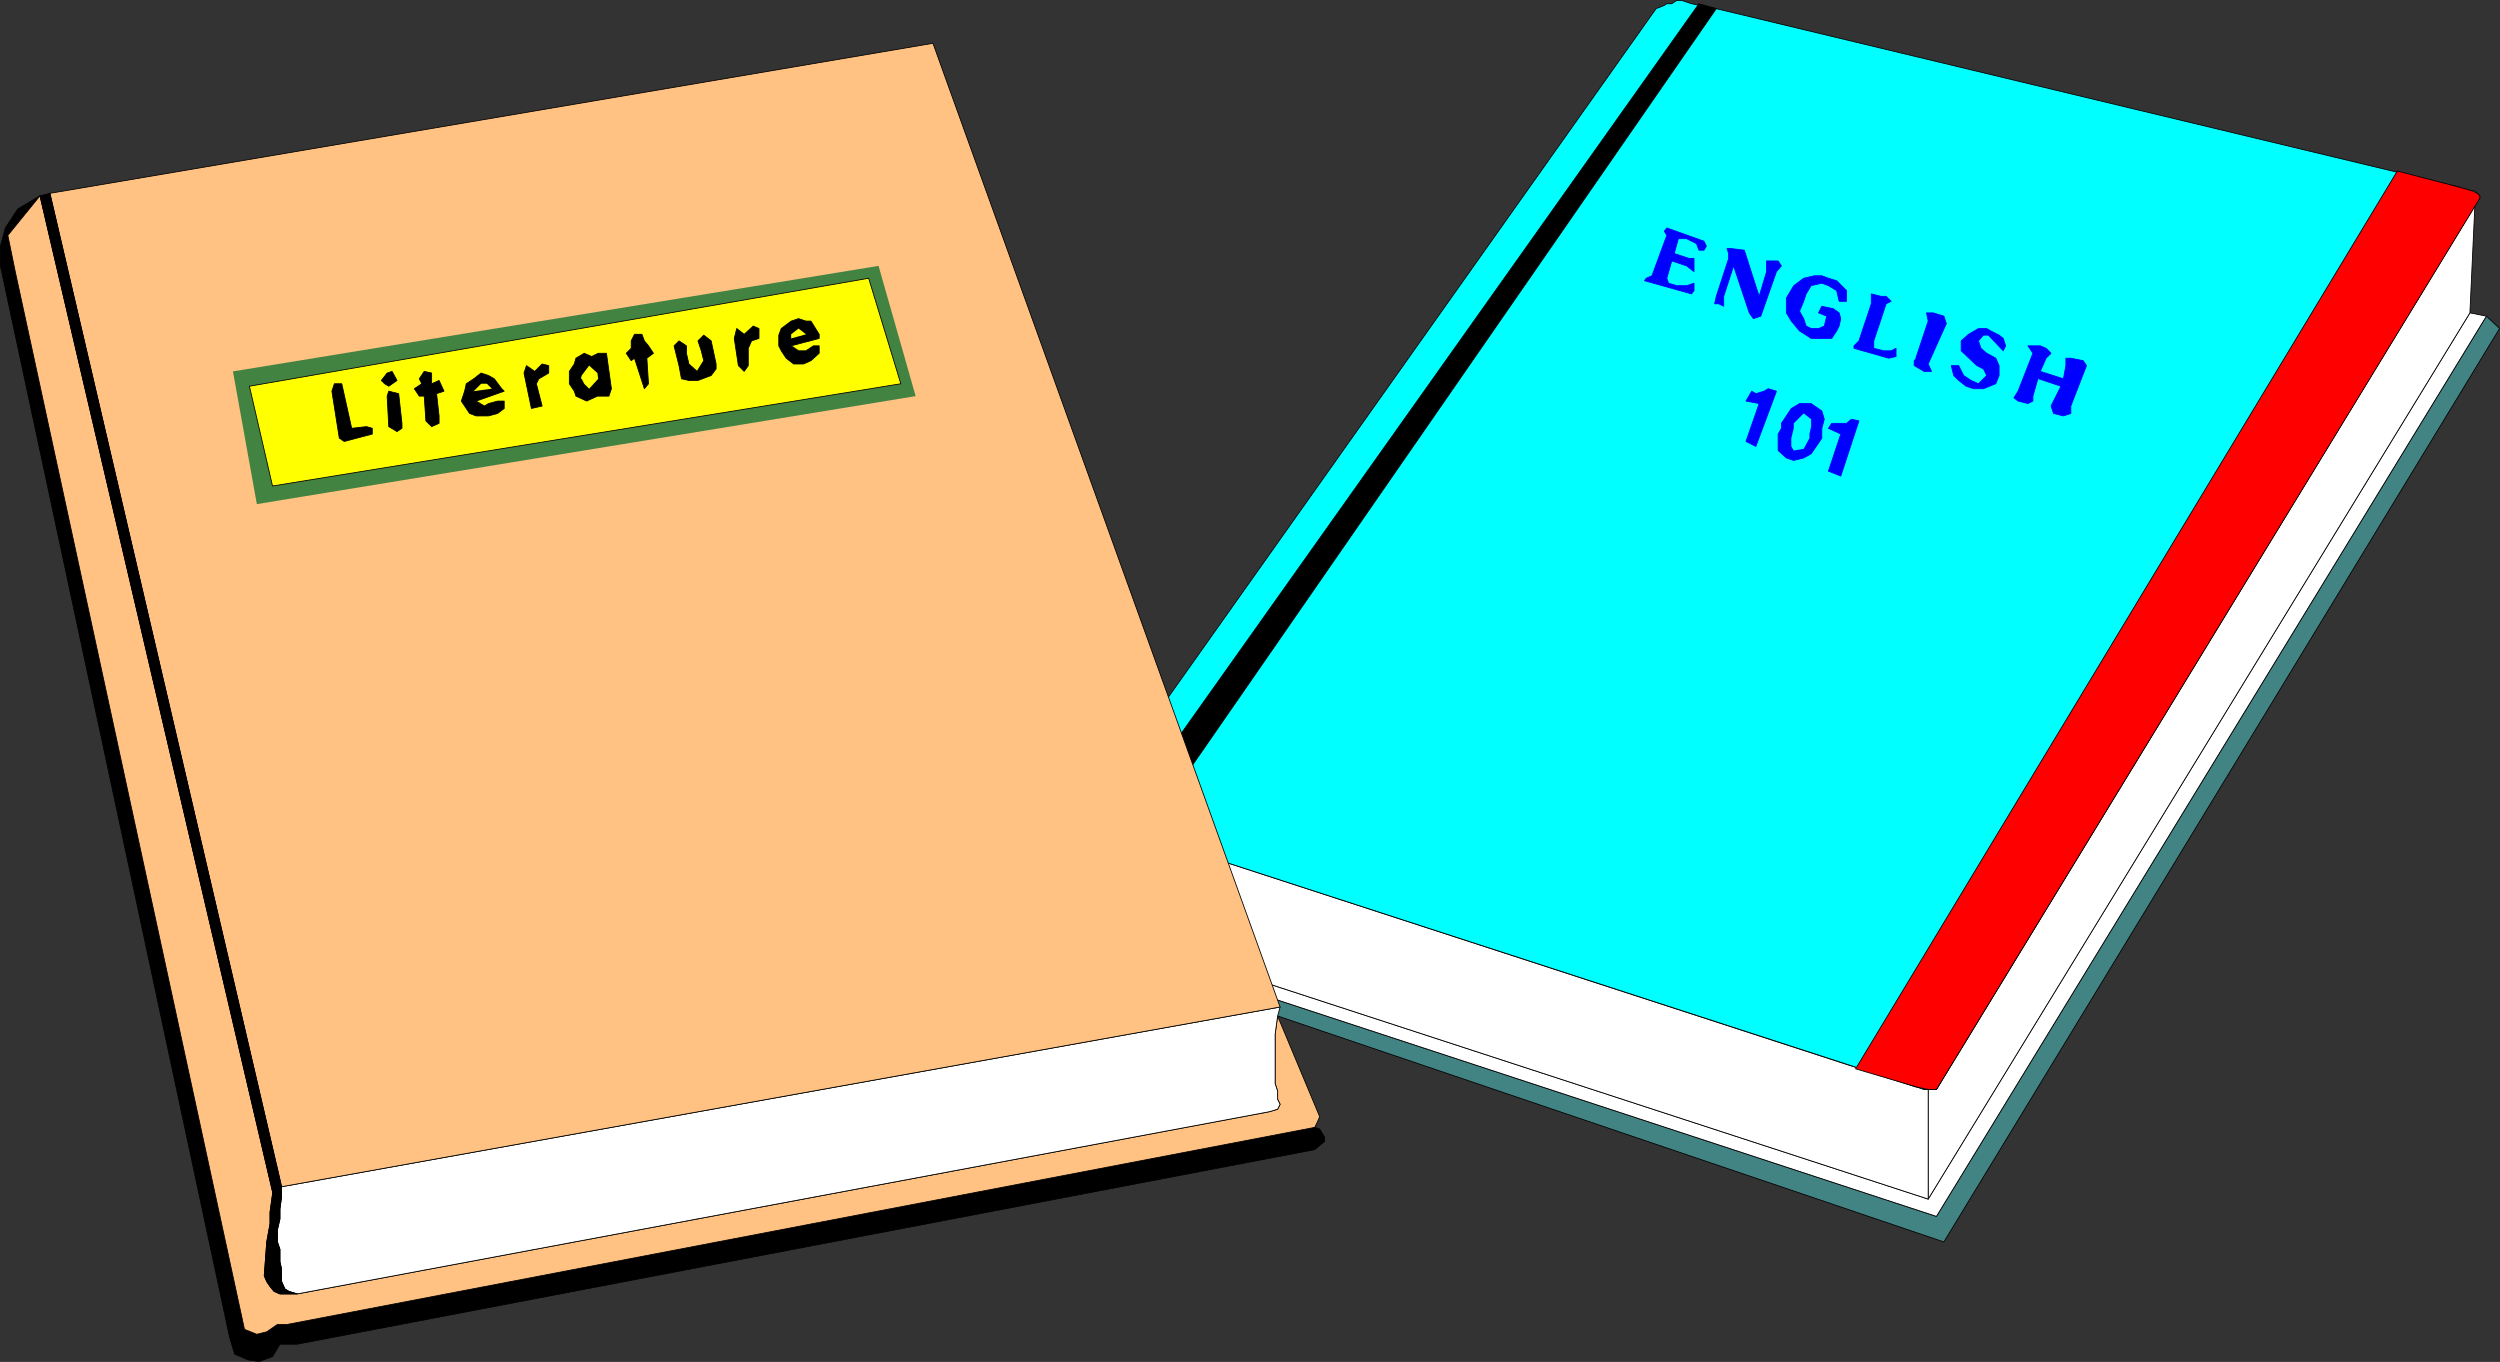 <?xml version="1.0" encoding="UTF-8" standalone="no"?>
<svg
   version="1.0"
   width="129.638mm"
   height="70.622mm"
   id="svg75"
   sodipodi:docname="Books 04.wmf"
   xmlns:inkscape="http://www.inkscape.org/namespaces/inkscape"
   xmlns:sodipodi="http://sodipodi.sourceforge.net/DTD/sodipodi-0.dtd"
   xmlns="http://www.w3.org/2000/svg"
   xmlns:svg="http://www.w3.org/2000/svg">
  <rect width="100%" height="100%" fill="#333333" stroke="none"/>
  <sodipodi:namedview
     id="namedview75"
     pagecolor="#ffffff"
     bordercolor="#000000"
     borderopacity="0.25"
     inkscape:showpageshadow="2"
     inkscape:pageopacity="0.0"
     inkscape:pagecheckerboard="0"
     inkscape:deskcolor="#d1d1d1"
     inkscape:document-units="mm" />
  <defs
     id="defs1">
    <pattern
       id="WMFhbasepattern"
       patternUnits="userSpaceOnUse"
       width="6"
       height="6"
       x="0"
       y="0" />
  </defs>
  <path
     style="fill:#428383;fill-opacity:1;fill-rule:evenodd;stroke:none"
     d="m 212.746,159.391 -2.424,2.585 -0.646,0.969 v 2.424 l -0.808,4.847 v 7.109 l 0.808,3.393 1.616,3.231 1.939,2.1 2.909,1.454 164.832,55.904 108.918,-179.023 -2.586,-2.424 -107.787,176.437 -165.801,-54.45 -0.97,-1.454 -1.454,-3.878 -0.485,-2.424 -0.485,-4.847 0.485,-4.039 0.485,-2.908 0.97,-1.454 0.485,-0.969 0.97,-0.969 h 1.939 l -2.909,-1.454 v 0 z"
     id="path1" />
  <path
     style="fill:none;stroke:#000000;stroke-width:0.162px;stroke-linecap:round;stroke-linejoin:round;stroke-miterlimit:4;stroke-dasharray:none;stroke-opacity:1"
     d="m 212.746,159.391 -2.424,2.585 -0.646,0.969 v 2.424 l -0.808,4.847 v 7.109 l 0.808,3.393 1.616,3.231 1.939,2.1 2.909,1.454 164.832,55.904 108.918,-179.023 -2.586,-2.424 -107.787,176.437 -165.801,-54.45 -0.97,-1.454 -1.454,-3.878 -0.485,-2.424 -0.485,-4.847 0.485,-4.039 0.485,-2.908 0.97,-1.454 0.485,-0.969 0.97,-0.969 h 1.939 l -2.909,-1.454 v 0"
     id="path2" />
  <path
     style="fill:#ffffff;fill-opacity:1;fill-rule:evenodd;stroke:none"
     d="m 377.901,235.007 -156.429,-51.057 -5.333,-2.262 -3.878,-1.616 -0.97,-1.454 0.97,2.424 0.485,1.454 0.97,1.454 165.801,54.45 107.787,-176.437 -3.232,-0.646 -106.171,173.691 z"
     id="path3" />
  <path
     style="fill:none;stroke:#000000;stroke-width:0.162px;stroke-linecap:round;stroke-linejoin:round;stroke-miterlimit:4;stroke-dasharray:none;stroke-opacity:1"
     d="m 377.901,235.007 -156.429,-51.057 -5.333,-2.262 -3.878,-1.616 -0.97,-1.454 0.97,2.424 0.485,1.454 0.97,1.454 165.801,54.45 107.787,-176.437 -3.232,-0.646 -106.171,173.691 v 0"
     id="path4" />
  <path
     style="fill:#ffffff;fill-opacity:1;fill-rule:evenodd;stroke:none"
     d="M 485.042,40.312 379.517,213.518 h -1.616 v 21.489 L 484.072,61.317 Z"
     id="path5" />
  <path
     style="fill:none;stroke:#000000;stroke-width:0.162px;stroke-linecap:round;stroke-linejoin:round;stroke-miterlimit:4;stroke-dasharray:none;stroke-opacity:1"
     d="M 485.042,40.312 379.517,213.518 h -1.616 v 21.489 l 106.171,-173.691 0.97,-21.004 v 0"
     id="path6" />
  <path
     style="fill:#ffffff;fill-opacity:1;fill-rule:evenodd;stroke:none"
     d="m 375.477,213.034 -159.822,-52.026 h -1.939 l -0.97,0.969 -0.485,0.969 -0.97,1.454 -0.485,2.908 -0.485,4.039 0.485,4.847 0.485,2.424 0.97,1.454 3.878,1.616 5.333,2.262 156.429,51.057 v -21.489 h -0.808 l -1.454,-0.485 v 0 z"
     id="path7" />
  <path
     style="fill:none;stroke:#000000;stroke-width:0.162px;stroke-linecap:round;stroke-linejoin:round;stroke-miterlimit:4;stroke-dasharray:none;stroke-opacity:1"
     d="m 375.477,213.034 -159.822,-52.026 h -1.939 l -0.97,0.969 -0.485,0.969 -0.97,1.454 -0.485,2.908 -0.485,4.039 0.485,4.847 0.485,2.424 0.97,1.454 3.878,1.616 5.333,2.262 156.429,51.057 v -21.489 h -0.808 l -1.454,-0.485 v 0"
     id="path8" />
  <path
     style="fill:#00ffff;fill-opacity:1;fill-rule:evenodd;stroke:none"
     d="m 485.042,40.312 0.97,-1.454 v -0.485 l -0.97,-0.969 h -0.97 l -2.424,-0.808 -145.278,-34.9 -4.848,-0.969 -1.939,-0.646 h -0.97 l -0.97,0.646 h -0.97 l -0.485,0.323 -1.616,0.646 -111.827,157.857 2.909,1.454 159.984,52.026 1.454,0.485 h 2.424 z"
     id="path9" />
  <path
     style="fill:none;stroke:#000000;stroke-width:0.162px;stroke-linecap:round;stroke-linejoin:round;stroke-miterlimit:4;stroke-dasharray:none;stroke-opacity:1"
     d="m 485.042,40.312 0.97,-1.454 v -0.485 l -0.97,-0.969 h -0.97 l -2.424,-0.808 -145.278,-34.9 -4.848,-0.969 -1.939,-0.646 h -0.97 l -0.97,0.646 h -0.97 l -0.485,0.323 -1.616,0.646 -111.827,157.857 2.909,1.454 159.984,52.026 1.454,0.485 h 2.424 L 485.042,40.312 v 0"
     id="path10" />
  <path
     style="fill:#ff0000;fill-opacity:1;fill-rule:evenodd;stroke:none"
     d="m 486.011,38.858 v -0.485 l -0.485,-0.485 -0.97,-0.485 -2.909,-0.808 -11.797,-3.07 -106.171,175.953 11.958,3.555 2.262,0.485 h 1.616 z"
     id="path11" />
  <path
     style="fill:none;stroke:#000000;stroke-width:0.162px;stroke-linecap:round;stroke-linejoin:round;stroke-miterlimit:4;stroke-dasharray:none;stroke-opacity:1"
     d="m 486.011,38.858 v -0.485 l -0.485,-0.485 -0.97,-0.485 -2.909,-0.808 -11.797,-3.07 -106.171,175.953 11.958,3.555 2.262,0.485 h 1.616 L 486.011,38.858 v 0"
     id="path12" />
  <path
     style="fill:#000000;fill-opacity:1;fill-rule:evenodd;stroke:none"
     d="M 336.37,1.697 332.976,0.727 218.564,161.977 l 5.818,1.454 z"
     id="path13" />
  <path
     style="fill:none;stroke:#000000;stroke-width:0.162px;stroke-linecap:round;stroke-linejoin:round;stroke-miterlimit:4;stroke-dasharray:none;stroke-opacity:1"
     d="M 336.37,1.697 332.976,0.727 218.564,161.977 l 5.818,1.454 L 336.37,1.697 v 0"
     id="path14" />
  <path
     style="fill:#0000ff;fill-opacity:1;fill-rule:evenodd;stroke:none"
     d="m 326.674,54.531 0.97,-3.393 2.909,0.969 1.454,1.131 v -2.585 h -0.97 l -2.909,-0.969 0.808,-2.908 h 1.616 l 0.97,0.485 0.97,0.485 0.485,1.293 h 0.97 l 0.485,-0.808 -0.485,-0.969 -7.272,-2.585 -0.485,0.646 0.485,0.808 -2.909,7.917 -1.131,0.485 -0.323,0.485 9.211,2.585 0.485,-0.646 v -1.454 l -1.454,0.485 h -1.939 l -1.616,-0.485 z"
     id="path15" />
  <path
     style="fill:none;stroke:#0000ff;stroke-width:0.162px;stroke-linecap:round;stroke-linejoin:round;stroke-miterlimit:4;stroke-dasharray:none;stroke-opacity:1"
     d="m 326.674,54.531 0.97,-3.393 2.909,0.969 1.454,1.131 v -2.585 h -0.97 l -2.909,-0.969 0.808,-2.908 h 1.616 l 0.97,0.485 0.97,0.485 0.485,1.293 h 0.97 l 0.485,-0.808 -0.485,-0.969 -7.272,-2.585 -0.485,0.646 0.485,0.808 -2.909,7.917 -1.131,0.485 -0.323,0.485 9.211,2.585 0.485,-0.646 v -1.454 l -1.454,0.485 h -1.939 l -1.616,-0.485 -0.323,-0.969 v 0"
     id="path16" />
  <path
     style="fill:#0000ff;fill-opacity:1;fill-rule:evenodd;stroke:none"
     d="m 339.764,52.107 -1.939,5.978 v 1.939 l -0.97,-0.485 h -0.808 l 0.323,-1.454 2.424,-7.432 v -0.969 l -0.323,-0.969 h 0.808 l 2.586,0.323 2.909,9.048 1.454,-4.847 v -2.1 h 2.262 l 0.646,0.969 -0.97,1.131 -3.07,8.725 -1.454,0.485 -0.808,-1.131 z"
     id="path17" />
  <path
     style="fill:none;stroke:#0000ff;stroke-width:0.162px;stroke-linecap:round;stroke-linejoin:round;stroke-miterlimit:4;stroke-dasharray:none;stroke-opacity:1"
     d="m 339.764,52.107 -1.939,5.978 v 1.939 l -0.97,-0.485 h -0.808 l 0.323,-1.454 2.424,-7.432 v -0.969 l -0.323,-0.969 h 0.808 l 2.586,0.323 2.909,9.048 1.454,-4.847 v -2.1 h 2.262 l 0.646,0.969 -0.97,1.131 -3.07,8.725 -1.454,0.485 -0.808,-1.131 -3.07,-9.21 v 0"
     id="path18" />
  <path
     style="fill:#0000ff;fill-opacity:1;fill-rule:evenodd;stroke:none"
     d="m 350.106,58.409 1.454,-2.424 1.939,-1.454 2.101,-0.485 h 1.454 l 1.293,0.485 1.616,0.485 1.939,1.939 v 2.1 h -1.454 l -0.485,-2.1 -1.616,-0.969 -1.293,-0.485 -2.101,0.485 -0.97,1.616 -0.485,1.454 -0.808,1.939 0.808,1.454 0.485,1.454 0.97,0.485 h 1.454 l 1.131,-0.485 0.485,-1.939 -1.616,-0.646 0.646,-1.293 2.262,0.485 1.131,0.808 0.323,1.131 -0.323,1.454 -0.485,0.969 -0.97,1.454 H 354.954 l -0.97,-0.646 -1.293,-0.808 -1.616,-1.939 -0.97,-1.616 z"
     id="path19" />
  <path
     style="fill:none;stroke:#0000ff;stroke-width:0.162px;stroke-linecap:round;stroke-linejoin:round;stroke-miterlimit:4;stroke-dasharray:none;stroke-opacity:1"
     d="m 350.106,58.409 1.454,-2.424 1.939,-1.454 2.101,-0.485 h 1.454 l 1.293,0.485 1.616,0.485 1.939,1.939 v 2.1 h -1.454 l -0.485,-2.1 -1.616,-0.969 -1.293,-0.485 -2.101,0.485 -0.97,1.616 -0.485,1.454 -0.808,1.939 0.808,1.454 0.485,1.454 0.97,0.485 h 1.454 l 1.131,-0.485 0.485,-1.939 -1.616,-0.646 0.646,-1.293 2.262,0.485 1.131,0.808 0.323,1.131 -0.323,1.454 -0.485,0.969 -0.97,1.454 H 354.954 l -0.97,-0.646 -1.293,-0.808 -1.616,-1.939 -0.97,-1.616 v -2.908 0"
     id="path20" />
  <path
     style="fill:#0000ff;fill-opacity:1;fill-rule:evenodd;stroke:none"
     d="m 364.327,66.81 2.424,-7.271 v -1.939 l 1.939,0.485 h 0.97 l 0.97,0.969 -0.97,0.485 -2.424,7.271 v 1.454 l 1.939,0.485 h 1.454 l 0.97,-0.485 v 1.616 l -1.454,0.323 -6.787,-1.939 v -0.485 l 0.97,-0.969 z"
     id="path21" />
  <path
     style="fill:none;stroke:#0000ff;stroke-width:0.162px;stroke-linecap:round;stroke-linejoin:round;stroke-miterlimit:4;stroke-dasharray:none;stroke-opacity:1"
     d="m 364.327,66.81 2.424,-7.271 v -1.939 l 1.939,0.485 h 0.97 l 0.97,0.969 -0.97,0.485 -2.424,7.271 v 1.454 l 1.939,0.485 h 1.454 l 0.97,-0.485 v 1.616 l -1.454,0.323 -6.787,-1.939 v -0.485 l 0.97,-0.969 v 0"
     id="path22" />
  <path
     style="fill:#0000ff;fill-opacity:1;fill-rule:evenodd;stroke:none"
     d="m 375.477,70.203 2.424,-7.271 -0.323,-1.616 h 1.293 l 2.101,0.646 0.485,1.454 -3.555,7.917 0.646,1.454 h -1.454 l -1.939,-1.131 v -0.969 l 0.485,-0.485 v 0 z"
     id="path23" />
  <path
     style="fill:none;stroke:#0000ff;stroke-width:0.162px;stroke-linecap:round;stroke-linejoin:round;stroke-miterlimit:4;stroke-dasharray:none;stroke-opacity:1"
     d="m 375.477,70.203 2.424,-7.271 -0.323,-1.616 h 1.293 l 2.101,0.646 0.485,1.454 -3.555,7.917 0.646,1.454 h -1.454 l -1.939,-1.131 v -0.969 l 0.485,-0.485 v 0"
     id="path24" />
  <path
     style="fill:#0000ff;fill-opacity:1;fill-rule:evenodd;stroke:none"
     d="m 382.426,71.657 h 1.454 l 0.97,1.939 1.454,0.969 1.454,0.646 1.616,-1.616 -0.646,-1.293 -1.293,-0.646 -3.07,-2.908 v -1.939 l 1.454,-1.293 1.939,-1.131 h 1.616 l 0.808,0.485 1.616,0.808 0.808,0.646 0.485,1.454 -0.485,0.969 -2.909,-3.07 h -0.97 l -0.97,1.131 0.485,1.454 1.131,0.969 1.778,0.969 0.646,1.454 v 1.939 l -0.646,1.616 -2.424,0.969 h -1.939 l -1.454,-0.485 -1.454,-1.131 -0.97,-0.969 -0.485,-1.939 z"
     id="path25" />
  <path
     style="fill:none;stroke:#0000ff;stroke-width:0.162px;stroke-linecap:round;stroke-linejoin:round;stroke-miterlimit:4;stroke-dasharray:none;stroke-opacity:1"
     d="m 382.426,71.657 h 1.454 l 0.97,1.939 1.454,0.969 1.454,0.646 1.616,-1.616 -0.646,-1.293 -1.293,-0.646 -3.07,-2.908 v -1.939 l 1.454,-1.293 1.939,-1.131 h 1.616 l 0.808,0.485 1.616,0.808 0.808,0.646 0.485,1.454 -0.485,0.969 -2.909,-3.07 h -0.97 l -0.97,1.131 0.485,1.454 1.131,0.969 1.778,0.969 0.646,1.454 v 1.939 l -0.646,1.616 -2.424,0.969 h -1.939 l -1.454,-0.485 -1.454,-1.131 -0.97,-0.969 -0.485,-1.939 v 0"
     id="path26" />
  <path
     style="fill:#0000ff;fill-opacity:1;fill-rule:evenodd;stroke:none"
     d="m 399.394,74.243 -0.97,3.393 v 0.969 l -0.97,0.485 -1.939,-0.485 -0.808,-0.646 0.808,-1.293 2.909,-7.432 -0.97,-1.454 h 2.424 l 1.131,0.485 0.97,0.969 -0.97,0.969 -1.131,2.585 4.525,1.454 0.485,-2.585 v -1.454 h 0.97 l 2.424,0.485 0.646,0.969 -3.07,7.917 v 1.454 l -1.454,0.485 -1.939,-0.485 -0.485,-1.454 1.939,-3.878 -4.363,-1.454 v 0 z"
     id="path27" />
  <path
     style="fill:none;stroke:#0000ff;stroke-width:0.162px;stroke-linecap:round;stroke-linejoin:round;stroke-miterlimit:4;stroke-dasharray:none;stroke-opacity:1"
     d="m 399.394,74.243 -0.97,3.393 v 0.969 l -0.97,0.485 -1.939,-0.485 -0.808,-0.646 0.808,-1.293 2.909,-7.432 -0.97,-1.454 h 2.424 l 1.131,0.485 0.97,0.969 -0.97,0.969 -1.131,2.585 4.525,1.454 0.485,-2.585 v -1.454 h 0.97 l 2.424,0.485 0.646,0.969 -3.07,7.917 v 1.454 l -1.454,0.485 -1.939,-0.485 -0.485,-1.454 1.939,-3.878 -4.363,-1.454 v 0"
     id="path28" />
  <path
     style="fill:#0000ff;fill-opacity:1;fill-rule:evenodd;stroke:none"
     d="m 345.743,76.666 0.808,-0.485 1.616,0.485 -4.04,10.825 -1.939,-0.969 2.586,-7.432 -2.586,-0.485 1.131,-1.939 0.808,0.485 z"
     id="path29" />
  <path
     style="fill:none;stroke:#0000ff;stroke-width:0.162px;stroke-linecap:round;stroke-linejoin:round;stroke-miterlimit:4;stroke-dasharray:none;stroke-opacity:1"
     d="m 345.743,76.666 0.808,-0.485 1.616,0.485 -4.04,10.825 -1.939,-0.969 2.586,-7.432 -2.586,-0.485 1.131,-1.939 0.808,0.485 1.616,-0.485 v 0"
     id="path30" />
  <path
     style="fill:#0000ff;fill-opacity:1;fill-rule:evenodd;stroke:none"
     d="m 349.136,83.937 v -0.969 l 0.97,-1.454 0.97,-1.454 1.616,-0.969 h 2.262 l 2.101,1.454 0.485,1.616 -0.485,1.777 v 1.939 l -0.646,0.969 -1.454,2.1 -1.454,0.808 -1.939,0.485 -1.454,-0.485 -1.616,-1.454 v -3.231 z"
     id="path31" />
  <path
     style="fill:none;stroke:#0000ff;stroke-width:0.162px;stroke-linecap:round;stroke-linejoin:round;stroke-miterlimit:4;stroke-dasharray:none;stroke-opacity:1"
     d="m 349.136,83.937 v -0.969 l 0.97,-1.454 0.97,-1.454 1.616,-0.969 h 2.262 l 2.101,1.454 0.485,1.616 -0.485,1.777 v 1.939 l -0.646,0.969 -1.454,2.1 -1.454,0.808 -1.939,0.485 -1.454,-0.485 -1.616,-1.454 v -3.231 l 0.646,-1.131 v 0"
     id="path32" />
  <path
     style="fill:#00ffff;fill-opacity:1;fill-rule:evenodd;stroke:none"
     d="m 351.56,82.968 1.939,-1.939 1.454,1.131 v 1.454 l -0.323,1.454 v 0.808 l -1.131,2.1 -1.939,0.323 -0.485,-0.808 v -1.616 l 0.485,-1.939 z"
     id="path33" />
  <path
     style="fill:#0000ff;fill-opacity:1;fill-rule:evenodd;stroke:none"
     d="m 358.348,92.339 2.424,-7.271 -2.424,-1.131 0.646,-0.969 h 2.909 l 0.97,-0.808 1.454,0.323 -3.555,10.825 -2.424,-0.969 z"
     id="path34" />
  <path
     style="fill:none;stroke:#0000ff;stroke-width:0.162px;stroke-linecap:round;stroke-linejoin:round;stroke-miterlimit:4;stroke-dasharray:none;stroke-opacity:1"
     d="m 358.348,92.339 2.424,-7.271 -2.424,-1.131 0.646,-0.969 h 2.909 l 0.97,-0.808 1.454,0.323 -3.555,10.825 -2.424,-0.969 v 0"
     id="path35" />
  <path
     style="fill:#000000;fill-opacity:1;fill-rule:evenodd;stroke:none"
     d="M 257.671,220.951 56.318,259.567 h -1.939 l -2.101,1.454 -1.939,0.485 -2.424,-0.969 L 2.99,53.238 1.535,46.129 7.838,38.374 3.474,40.959 1.05,44.675 0.081,48.229 v 3.878 L 45.006,262.152 l 0.97,3.231 2.586,1.131 2.262,0.323 2.586,-0.969 1.454,-2.424 h 3.394 l 199.414,-38.131 1.939,-1.616 v -0.808 l -0.97,-1.616 z"
     id="path36" />
  <path
     style="fill:none;stroke:#000000;stroke-width:0.162px;stroke-linecap:round;stroke-linejoin:round;stroke-miterlimit:4;stroke-dasharray:none;stroke-opacity:1"
     d="M 257.671,220.951 56.318,259.567 h -1.939 l -2.101,1.454 -1.939,0.485 -2.424,-0.969 L 2.99,53.238 1.535,46.129 7.838,38.374 3.474,40.959 1.05,44.675 0.081,48.229 v 3.878 L 45.006,262.152 l 0.97,3.231 2.586,1.131 2.262,0.323 2.586,-0.969 1.454,-2.424 h 3.394 l 199.414,-38.131 1.939,-1.616 v -0.808 l -0.97,-1.616 -0.97,-0.323 v 0"
     id="path37" />
  <path
     style="fill:#ffc283;fill-opacity:1;fill-rule:evenodd;stroke:none"
     d="m 257.671,220.951 0.485,-0.969 0.485,-1.131 -8.242,-19.712 -0.485,3.555 v 9.694 l 0.485,1.454 v 1.616 l 0.485,0.969 -0.485,0.969 -1.616,0.485 -190.526,35.708 h -3.394 l -1.131,-0.485 -0.808,-0.969 -0.646,-0.969 -0.485,-1.131 0.485,-6.624 0.646,-3.555 v -2.262 l 0.485,-3.555 v -0.485 L 7.838,38.374 1.535,46.129 2.99,53.238 47.914,260.536 l 2.424,0.969 1.939,-0.485 2.101,-1.454 h 1.939 z"
     id="path38" />
  <path
     style="fill:none;stroke:#000000;stroke-width:0.162px;stroke-linecap:round;stroke-linejoin:round;stroke-miterlimit:4;stroke-dasharray:none;stroke-opacity:1"
     d="m 257.671,220.951 0.485,-0.969 0.485,-1.131 -8.242,-19.712 -0.485,3.555 v 9.694 l 0.485,1.454 v 1.616 l 0.485,0.969 -0.485,0.969 -1.616,0.485 -190.526,35.708 h -3.394 l -1.131,-0.485 -0.808,-0.969 -0.646,-0.969 -0.485,-1.131 0.485,-6.624 0.646,-3.555 v -2.262 l 0.485,-3.555 v -0.485 L 7.838,38.374 1.535,46.129 2.99,53.238 47.914,260.536 l 2.424,0.969 1.939,-0.485 2.101,-1.454 h 1.939 L 257.671,220.951 v 0"
     id="path39" />
  <path
     style="fill:#ffffff;fill-opacity:1;fill-rule:evenodd;stroke:none"
     d="m 55.186,232.584 v 1.939 l -0.323,2.424 v 1.939 l -0.485,2.1 v 2.424 l 0.485,1.454 v 2.424 l 0.323,1.454 v 2.424 l 0.646,1.454 0.808,0.485 1.616,0.485 190.526,-35.708 1.616,-0.485 0.485,-0.969 -0.485,-0.969 v -1.616 l -0.485,-1.454 v -9.694 l 0.485,-3.555 0.485,-1.777 z"
     id="path40" />
  <path
     style="fill:none;stroke:#000000;stroke-width:0.162px;stroke-linecap:round;stroke-linejoin:round;stroke-miterlimit:4;stroke-dasharray:none;stroke-opacity:1"
     d="m 55.186,232.584 v 1.939 l -0.323,2.424 v 1.939 l -0.485,2.1 v 2.424 l 0.485,1.454 v 2.424 l 0.323,1.454 v 2.424 l 0.646,1.454 0.808,0.485 1.616,0.485 190.526,-35.708 1.616,-0.485 0.485,-0.969 -0.485,-0.969 v -1.616 l -0.485,-1.454 v -9.694 l 0.485,-3.555 0.485,-1.777 -195.697,35.223 v 0"
     id="path41" />
  <path
     style="fill:#ffc283;fill-opacity:1;fill-rule:evenodd;stroke:none"
     d="M 55.186,232.584 250.884,197.361 182.85,8.483 9.777,37.889 Z"
     id="path42" />
  <path
     style="fill:none;stroke:#000000;stroke-width:0.162px;stroke-linecap:round;stroke-linejoin:round;stroke-miterlimit:4;stroke-dasharray:none;stroke-opacity:1"
     d="M 55.186,232.584 250.884,197.361 182.85,8.483 9.777,37.889 55.186,232.584 v 0"
     id="path43" />
  <path
     style="fill:#000000;fill-opacity:1;fill-rule:evenodd;stroke:none"
     d="M 7.838,38.374 53.409,233.553 v 0.485 l 0.97,-0.969 0.808,-0.485 L 9.777,37.889 Z"
     id="path44" />
  <path
     style="fill:none;stroke:#000000;stroke-width:0.162px;stroke-linecap:round;stroke-linejoin:round;stroke-miterlimit:4;stroke-dasharray:none;stroke-opacity:1"
     d="M 7.838,38.374 53.409,233.553 v 0.485 l 0.97,-0.969 0.808,-0.485 L 9.777,37.889 7.838,38.374 v 0"
     id="path45" />
  <path
     style="fill:#000000;fill-opacity:1;fill-rule:evenodd;stroke:none"
     d="m 55.186,232.584 -0.808,0.485 -0.97,0.969 -0.485,3.555 v 2.262 l -0.646,3.555 -0.485,6.624 0.485,1.131 0.646,0.969 0.808,0.969 1.131,0.485 h 3.394 l -1.616,-0.485 -0.808,-0.485 -0.646,-1.454 v -2.424 L 54.863,247.287 v -2.424 l -0.485,-1.454 v -2.424 l 0.485,-2.1 v -1.939 l 0.323,-2.424 z"
     id="path46" />
  <path
     style="fill:none;stroke:#000000;stroke-width:0.162px;stroke-linecap:round;stroke-linejoin:round;stroke-miterlimit:4;stroke-dasharray:none;stroke-opacity:1"
     d="m 55.186,232.584 -0.808,0.485 -0.97,0.969 -0.485,3.555 v 2.262 l -0.646,3.555 -0.485,6.624 0.485,1.131 0.646,0.969 0.808,0.969 1.131,0.485 h 3.394 l -1.616,-0.485 -0.808,-0.485 -0.646,-1.454 v -2.424 L 54.863,247.287 v -2.424 l -0.485,-1.454 v -2.424 l 0.485,-2.1 v -1.939 l 0.323,-2.424 v -1.939 0"
     id="path47" />
  <path
     style="fill:#428342;fill-opacity:1;fill-rule:evenodd;stroke:none"
     d="M 172.185,52.107 45.652,72.789 50.338,98.802 179.457,77.636 172.185,52.107 Z"
     id="path48" />
  <path
     style="fill:#ffff00;fill-opacity:1;fill-rule:evenodd;stroke:none"
     d="M 48.884,75.697 170.245,54.531 176.548,75.212 53.409,95.247 Z"
     id="path49" />
  <path
     style="fill:none;stroke:#000000;stroke-width:0.162px;stroke-linecap:round;stroke-linejoin:round;stroke-miterlimit:4;stroke-dasharray:none;stroke-opacity:1"
     d="M 48.884,75.697 170.245,54.531 176.548,75.212 53.409,95.247 48.884,75.697 v 0"
     id="path50" />
  <path
     style="fill:#000000;fill-opacity:1;fill-rule:evenodd;stroke:none"
     d="m 65.044,76.666 0.485,-1.454 h 1.454 l 1.939,8.725 2.909,-0.323 1.131,0.323 v 1.131 l -5.494,1.454 -0.97,-0.646 z"
     id="path51" />
  <path
     style="fill:none;stroke:#000000;stroke-width:0.162px;stroke-linecap:round;stroke-linejoin:round;stroke-miterlimit:4;stroke-dasharray:none;stroke-opacity:1"
     d="m 65.044,76.666 0.485,-1.454 h 1.454 l 1.939,8.725 2.909,-0.323 1.131,0.323 v 1.131 l -5.494,1.454 -0.97,-0.646 -1.454,-9.21 v 0"
     id="path52" />
  <path
     style="fill:#000000;fill-opacity:1;fill-rule:evenodd;stroke:none"
     d="m 74.74,74.566 1.131,-1.454 0.97,-0.323 0.97,1.777 -1.616,1.131 -0.808,-0.485 z"
     id="path53" />
  <path
     style="fill:none;stroke:#000000;stroke-width:0.162px;stroke-linecap:round;stroke-linejoin:round;stroke-miterlimit:4;stroke-dasharray:none;stroke-opacity:1"
     d="m 74.74,74.566 1.131,-1.454 0.97,-0.323 0.97,1.777 -1.616,1.131 -0.808,-0.485 -0.646,-0.646 v 0"
     id="path54" />
  <path
     style="fill:#000000;fill-opacity:1;fill-rule:evenodd;stroke:none"
     d="m 75.871,77.636 0.323,-0.969 1.939,0.485 0.646,5.817 v 0.969 l -0.97,0.646 -1.616,-0.969 z"
     id="path55" />
  <path
     style="fill:none;stroke:#000000;stroke-width:0.162px;stroke-linecap:round;stroke-linejoin:round;stroke-miterlimit:4;stroke-dasharray:none;stroke-opacity:1"
     d="m 75.871,77.636 0.323,-0.969 1.939,0.485 0.646,5.817 v 0.969 l -0.97,0.646 -1.616,-0.969 -0.323,-5.978 v 0"
     id="path56" />
  <path
     style="fill:#000000;fill-opacity:1;fill-rule:evenodd;stroke:none"
     d="m 82.174,77.636 h 0.97 l 0.323,4.847 1.131,1.131 1.454,-0.646 V 81.513 l -0.485,-4.362 1.454,-0.485 -0.97,-2.1 -1.454,0.646 v -2.1 l -1.454,-0.323 -0.97,1.454 0.485,0.969 -1.454,0.969 z"
     id="path57" />
  <path
     style="fill:none;stroke:#000000;stroke-width:0.162px;stroke-linecap:round;stroke-linejoin:round;stroke-miterlimit:4;stroke-dasharray:none;stroke-opacity:1"
     d="m 82.174,77.636 h 0.97 l 0.323,4.847 1.131,1.131 1.454,-0.646 V 81.513 l -0.485,-4.362 1.454,-0.485 -0.97,-2.1 -1.454,0.646 v -2.1 l -1.454,-0.323 -0.97,1.454 0.485,0.969 -1.454,0.969 0.97,1.454 v 0"
     id="path58" />
  <path
     style="fill:#000000;fill-opacity:1;fill-rule:evenodd;stroke:none"
     d="m 90.415,78.605 0.646,-1.939 0.323,-1.454 1.454,-0.969 1.454,-1.131 1.454,0.485 1.131,0.646 1.454,1.939 0.485,0.485 -5.494,1.939 1.616,0.969 0.808,-0.485 1.778,-0.485 h 1.293 v 1.454 l -1.293,0.969 -1.778,0.485 h -2.424 l -1.293,-0.485 -0.97,-1.454 z"
     id="path59" />
  <path
     style="fill:none;stroke:#000000;stroke-width:0.162px;stroke-linecap:round;stroke-linejoin:round;stroke-miterlimit:4;stroke-dasharray:none;stroke-opacity:1"
     d="m 90.415,78.605 0.646,-1.939 0.323,-1.454 1.454,-0.969 1.454,-1.131 1.454,0.485 1.131,0.646 1.454,1.939 0.485,0.485 -5.494,1.939 1.616,0.969 0.808,-0.485 1.778,-0.485 h 1.293 v 1.454 l -1.293,0.969 -1.778,0.485 h -2.424 l -1.293,-0.485 -0.97,-1.454 -0.646,-0.969 v 0"
     id="path60" />
  <path
     style="fill:#ffff00;fill-opacity:1;fill-rule:evenodd;stroke:none"
     d="m 92.839,76.666 3.555,-0.485 -0.97,-0.969 h -1.131 z"
     id="path61" />
  <path
     style="fill:#000000;fill-opacity:1;fill-rule:evenodd;stroke:none"
     d="m 102.697,73.112 0.485,-1.454 1.616,1.131 1.454,-1.454 1.293,0.323 v 1.454 l -1.939,1.131 -0.485,0.969 1.131,4.362 -2.101,0.485 -1.454,-6.948 z"
     id="path62" />
  <path
     style="fill:none;stroke:#000000;stroke-width:0.162px;stroke-linecap:round;stroke-linejoin:round;stroke-miterlimit:4;stroke-dasharray:none;stroke-opacity:1"
     d="m 102.697,73.112 0.485,-1.454 1.616,1.131 1.454,-1.454 1.293,0.323 v 1.454 l -1.939,1.131 -0.485,0.969 1.131,4.362 -2.101,0.485 -1.454,-6.948 v 0"
     id="path63" />
  <path
     style="fill:#000000;fill-opacity:1;fill-rule:evenodd;stroke:none"
     d="m 111.585,74.566 v -1.777 l 0.97,-1.454 0.323,-1.131 1.616,-0.969 1.454,0.646 1.293,-0.646 h 1.616 l 0.97,6.948 -0.485,1.454 h -2.262 l -2.101,0.969 -2.101,-0.969 -0.323,-0.969 -0.97,-1.454 v -0.646 z"
     id="path64" />
  <path
     style="fill:none;stroke:#000000;stroke-width:0.162px;stroke-linecap:round;stroke-linejoin:round;stroke-miterlimit:4;stroke-dasharray:none;stroke-opacity:1"
     d="m 111.585,74.566 v -1.777 l 0.97,-1.454 0.323,-1.131 1.616,-0.969 1.454,0.646 1.293,-0.646 h 1.616 l 0.97,6.948 -0.485,1.454 h -2.262 l -2.101,0.969 -2.101,-0.969 -0.323,-0.969 -0.97,-1.454 v -0.646 0"
     id="path65" />
  <path
     style="fill:#ffff00;fill-opacity:1;fill-rule:evenodd;stroke:none"
     d="m 113.847,74.243 0.162,-0.646 0.97,-1.293 0.485,-0.646 1.616,1.454 0.162,1.131 -1.778,1.939 -0.97,-0.969 -0.485,-0.969 v 0 z"
     id="path66" />
  <path
     style="fill:#000000;fill-opacity:1;fill-rule:evenodd;stroke:none"
     d="m 133.077,71.657 -0.97,-3.878 0.97,-0.969 1.454,0.969 v 1.454 l 0.485,2.1 1.616,1.454 1.293,-2.1 -0.485,-1.939 -0.646,-1.939 1.131,-1.131 1.454,1.131 0.97,4.524 v 0.969 l -0.97,1.293 -2.586,0.969 h -1.778 l -1.454,-0.323 -0.485,-2.585 z"
     id="path67" />
  <path
     style="fill:none;stroke:#000000;stroke-width:0.162px;stroke-linecap:round;stroke-linejoin:round;stroke-miterlimit:4;stroke-dasharray:none;stroke-opacity:1"
     d="m 133.077,71.657 -0.97,-3.878 0.97,-0.969 1.454,0.969 v 1.454 l 0.485,2.1 1.616,1.454 1.293,-2.1 -0.485,-1.939 -0.646,-1.939 1.131,-1.131 1.454,1.131 0.97,4.524 v 0.969 l -0.97,1.293 -2.586,0.969 h -1.778 l -1.454,-0.323 -0.485,-2.585 v 0"
     id="path68" />
  <path
     style="fill:#000000;fill-opacity:1;fill-rule:evenodd;stroke:none"
     d="m 123.705,70.688 0.646,-0.485 1.939,5.978 0.808,-0.969 -0.323,-5.009 1.293,-0.969 -0.97,-1.454 -0.808,-0.969 -0.485,-1.293 h -1.454 l -0.646,1.293 v 1.454 l -0.97,0.969 0.97,1.454 z"
     id="path69" />
  <path
     style="fill:none;stroke:#000000;stroke-width:0.162px;stroke-linecap:round;stroke-linejoin:round;stroke-miterlimit:4;stroke-dasharray:none;stroke-opacity:1"
     d="m 123.705,70.688 0.646,-0.485 1.939,5.978 0.808,-0.969 -0.323,-5.009 1.293,-0.969 -0.97,-1.454 -0.808,-0.969 -0.485,-1.293 h -1.454 l -0.646,1.293 v 1.454 l -0.97,0.969 0.97,1.454 v 0"
     id="path70" />
  <path
     style="fill:#000000;fill-opacity:1;fill-rule:evenodd;stroke:none"
     d="m 143.905,66.326 0.485,-1.939 1.454,1.131 1.778,-1.616 1.131,0.485 v 1.939 l -1.454,0.485 -0.646,1.454 v 3.393 l -0.808,1.131 -1.131,-1.131 -0.808,-5.332 z"
     id="path71" />
  <path
     style="fill:none;stroke:#000000;stroke-width:0.162px;stroke-linecap:round;stroke-linejoin:round;stroke-miterlimit:4;stroke-dasharray:none;stroke-opacity:1"
     d="m 143.905,66.326 0.485,-1.939 1.454,1.131 1.778,-1.616 1.131,0.485 v 1.939 l -1.454,0.485 -0.646,1.454 v 3.393 l -0.808,1.131 -1.131,-1.131 -0.808,-5.332 v 0"
     id="path72" />
  <path
     style="fill:#000000;fill-opacity:1;fill-rule:evenodd;stroke:none"
     d="m 152.631,67.78 v -2.1 l 0.485,-1.293 1.939,-1.454 1.454,-0.485 1.454,0.485 h 0.97 l 1.616,2.585 v 0.808 l -5.494,1.454 1.454,0.969 h 1.454 l 1.454,-0.969 h 1.131 v 1.454 l -1.616,1.454 -1.454,0.646 h -1.939 l -1.454,-1.131 -0.97,-1.454 -0.485,-0.969 z"
     id="path73" />
  <path
     style="fill:none;stroke:#000000;stroke-width:0.162px;stroke-linecap:round;stroke-linejoin:round;stroke-miterlimit:4;stroke-dasharray:none;stroke-opacity:1"
     d="m 152.631,67.78 v -2.1 l 0.485,-1.293 1.939,-1.454 1.454,-0.485 1.454,0.485 h 0.97 l 1.616,2.585 v 0.808 l -5.494,1.454 1.454,0.969 h 1.454 l 1.454,-0.969 h 1.131 v 1.454 l -1.616,1.454 -1.454,0.646 h -1.939 l -1.454,-1.131 -0.97,-1.454 -0.485,-0.969 v 0"
     id="path74" />
  <path
     style="fill:#ffff00;fill-opacity:1;fill-rule:evenodd;stroke:none"
     d="m 155.055,66.326 2.909,-0.808 -1.454,-1.131 -1.454,1.131 v 0.808 z"
     id="path75" />
</svg>
